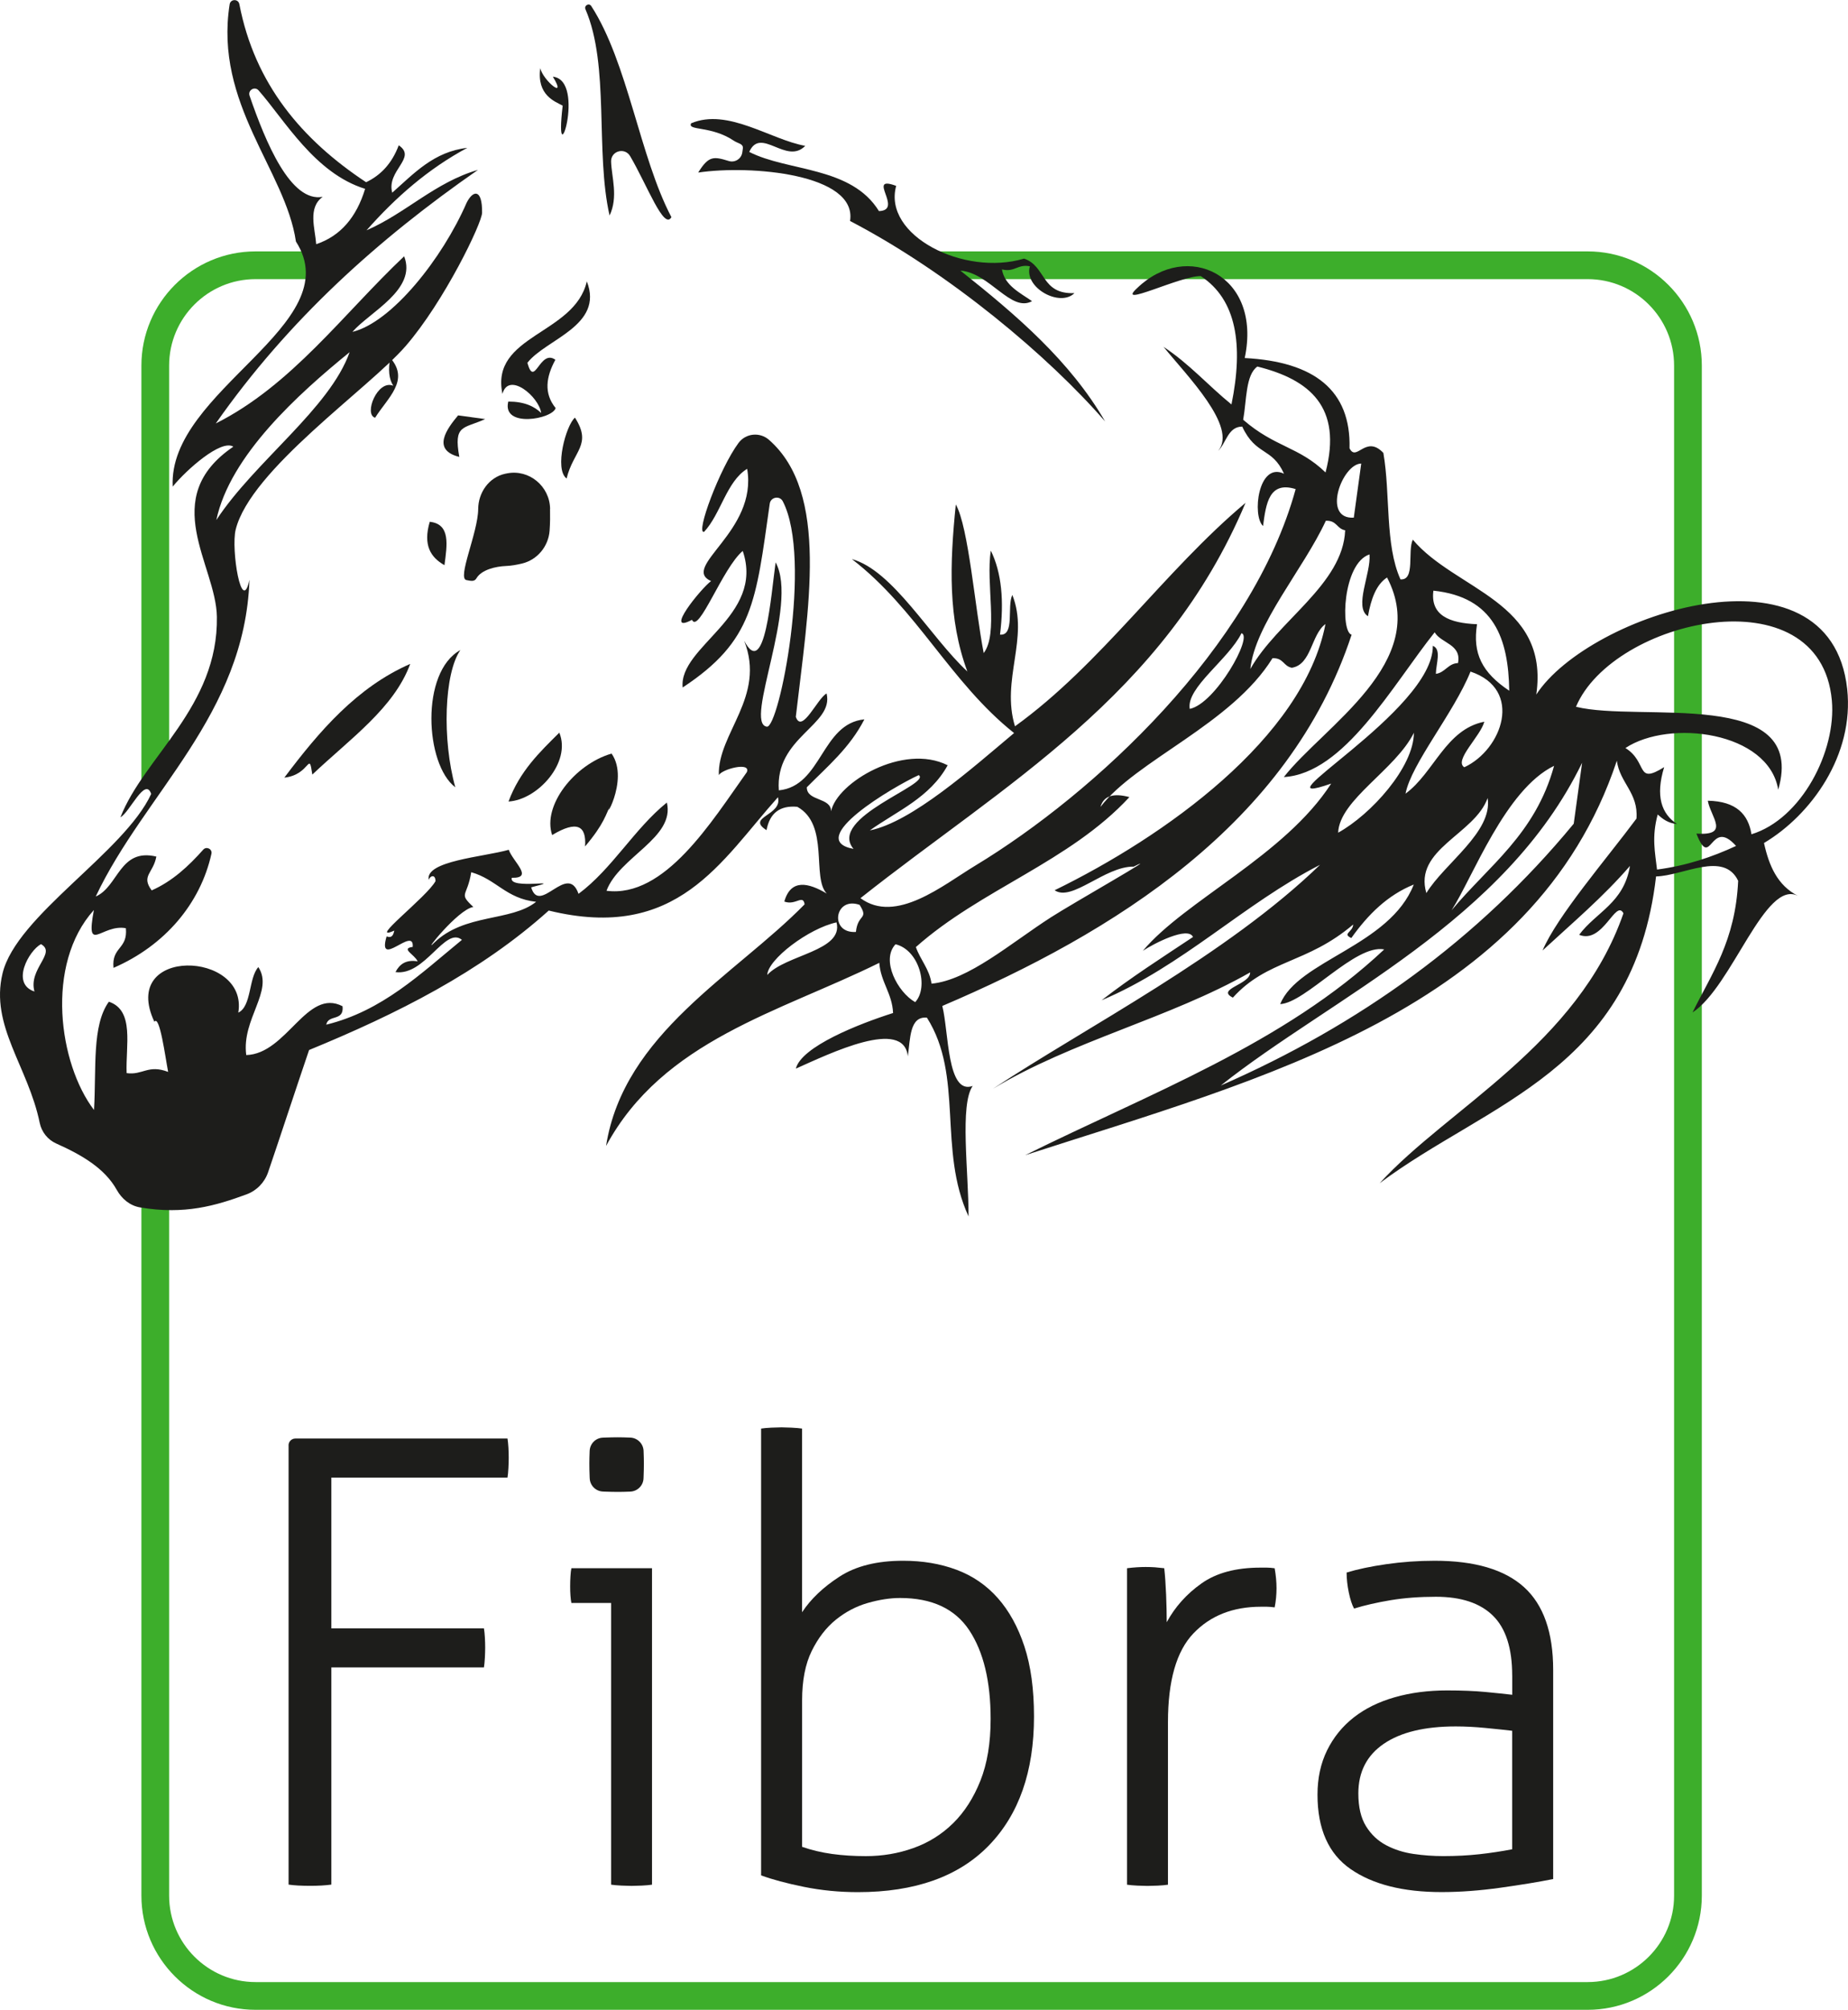 <?xml version="1.0" encoding="UTF-8"?>
<svg id="Layer_2" data-name="Layer 2" xmlns="http://www.w3.org/2000/svg" viewBox="0 0 556.49 604.96">
  <defs>
    <style>
      .cls-1 {
        fill: #3dae2b;
      }

      .cls-1, .cls-2, .cls-3 {
        stroke-width: 0px;
      }

      .cls-2, .cls-3 {
        fill: #1d1d1b;
      }

      .cls-3 {
        fill-rule: evenodd;
      }
    </style>
  </defs>
  <g id="Laag_1" data-name="Laag 1">
    <path class="cls-1" d="M50.93,343.87v226.72c0,14.35,11.67,26.02,26.02,26.02h401.15c14.35,0,26.02-11.67,26.02-26.02V110.04c0-14.35-11.67-26.02-26.02-26.02h-189.4l-11.77-8.35h201.17c18.95,0,34.37,15.42,34.37,34.37v460.55c0,18.95-15.42,34.37-34.37,34.37H76.95c-18.95,0-34.37-15.42-34.37-34.37v-231.27l8.35,4.56ZM42.58,236.05v-126.01c0-18.95,15.42-34.37,34.37-34.37h25.15l-5.69,8.35h-19.46c-14.35,0-26.02,11.67-26.02,26.02v119.83l-8.35,6.18Z"/>
    <path class="cls-3" d="M173.14,125.71c5.25,8.23-.48,9.89-2.52,18.33-3.78-2.84-.17-16.08,2.52-18.33Z"/>
    <path class="cls-3" d="M137.95,125.03c2.72.37,5.44.75,8.15,1.12-6.59,2.97-9.55,1.58-7.79,11.38-8.5-2.11-3.65-8.57-.36-12.5Z"/>
    <path class="cls-3" d="M129.41,157.06c6.32.68,5.23,6.99,4.43,13.06-4.14-2.33-6.51-6-4.43-13.06Z"/>
    <path class="cls-3" d="M168.43,220.53c3.67,8.94-6.51,20.22-15.3,20.73,3.4-9.16,9.4-14.88,15.3-20.73Z"/>
    <path class="cls-3" d="M176.3,2.79c-.49-1.13,1.07-2.01,1.74-.98,11.05,17.06,14.58,45.39,24.14,63.55-2.24,4.06-7.29-9.61-12.42-18.35-1.62-2.77-5.83-1.58-5.74,1.63.14,4.64,2.22,10.6-.46,16.24-4.36-19.23.07-45.12-7.26-62.09Z"/>
    <path class="cls-3" d="M110.31,69.35c11.91-5.15,20.66-14.46,33.63-18.22-29.89,20.74-57.06,45.07-78.96,76.33,22.89-11.52,38.3-32.9,56.72-50.32,3.91,10.04-10.37,16.74-15.58,22.76,11.83-2.86,27.07-22.04,34.39-38.86,1.94-3.87,4.74-4.31,4.66,2.98,0,3.08-11.43,26.79-23.03,40.16-11.2,12.89-46.69,37.18-51.17,55.23-1.46,5.89,1.8,26.11,4.15,15.1-1.4,40.67-31.59,64.2-46.29,95.34,6.87-2.98,7.14-14.65,18.25-12.02-.92,5.03-4.68,5.78-1.4,10.18,6.2-2.74,11.05-7.24,15.52-12.26.97-1.09,2.78-.19,2.47,1.23-3.31,14.97-14.02,27.65-29.49,34.35-.62-6.43,4.34-5.51,3.72-11.94-7.31-1.34-12.19,8.17-9.63-5.47-14.8,16.4-10.53,46.35.04,60.19.73-12.55-.68-25.45,4.47-32.59,7.8,2.6,5.02,13.23,5.35,21.49,4.8.7,6.48-2.69,12.5-.36-.84-4.34-2.55-17.36-4.15-15.1-10.66-22.78,28.39-21.44,25.28-2.75,4.03-1.9,3.06-10.4,6.03-13.7,4.74,7.18-5.1,15.62-3.64,26.48,12.26-.35,18.2-20.28,29-14.7.5,4.67-4.29,2.36-4.91,5.55,16.93-4.14,28.47-15.39,40.86-25.53-5.06-4.15-11.1,10.94-20.01,9.7,1.23-2.38,3.18-3.82,6.67-3.23-.89-2.06-5.24-3.86-1.48-4.35.51-6.46-10.82,6.96-7.87-3.15,1.69.61,2.04-.53,2.32-1.76-8.38,3.74,9.83-10.09,12.42-14.9-.07-2.37-1.89-1.41-2.04-.28-1.31-5.82,16.55-6.98,24.09-9.14,1.3,3.63,7.64,8.58.92,8.43-1.18,3.82,17.28-.01,5.83,2.87,2.55,8.53,10.92-7.61,14.26,1.96,10.12-7.51,16.79-19.57,26.6-27.48,2.53,10.62-14.36,16.32-18.18,26.56,17.55,2.26,31.65-20.81,42.26-35.71,1.33-3.25-7.62-.86-8.43.92-.41-12.62,14.27-23.59,7.63-40.46,6.28,11.94,8.11-14.03,9.47-23.6,7.09,12.85-9.71,48.48-2.64,49.45,3.7.51,13.83-50.45,4.8-67.83-.93-1.8-3.65-1.29-3.93.72-4.19,29.43-4.87,41.24-26.22,55.32-1.26-12.41,24.8-21.4,18.09-41.1-6.08,5.1-13.28,25.1-15.29,20.73-8.77,4.7,2.84-9.57,5.75-11.66-9.39-4.26,14.13-14.92,10.87-33.79-6.23,3.82-7.93,13.6-12.98,18.98-2.63.62,4.66-19.04,10.38-26.77,2.18-2.94,6.42-3.35,9.17-.94,18.26,15.99,11.84,50.7,8.08,83.38,1.83,5.31,6.52-5.61,9.27-7.03,2.32,9.55-15.58,13.09-14.38,29.16,13.02-1.29,12.74-20.09,25.76-21.37-4.42,8.61-11.14,14.18-17.34,20.45-.02,4.27,7.33,2.96,7.31,7.23,1.73-8.62,21.72-20.62,35.11-13.86-5.38,9.76-15.15,13.71-23.45,19.61,12.69-2.54,30.8-18.71,43.45-29.31-19.18-15.25-29.32-37.37-48.85-52.36,12.39,3.4,23.6,23.45,34.78,33.83-5.9-15.89-5.3-32.37-3.48-50.28,3.85,6.84,5.73,30.92,8.4,44.74,4.5-5.92.57-21.06,2.15-30.83,3.26,6.65,4.02,15.2,2.76,25.28,4.53.37,2.04-8.52,3.71-11.95,5.16,12.99-3.49,25.52.8,39.54,25.95-18.72,44.89-46.68,69.42-67.26-24.52,58.29-73.04,84.95-115.95,118.99,10.68,7.88,24.85-3.92,34.55-9.78,35.93-21.73,83.43-65.71,96.5-113.35-7.96-2.48-8.93,4.27-9.82,11.11-3.36-3.05-1.49-19.44,6.31-15.74-3.62-8.03-8.45-5.33-12.58-14.18-4.27,0-4.81,4.88-7.23,7.31,5.91-7.25-9.39-22.58-16.46-31.31,7.74,5.08,13.48,11.68,20.45,17.33,3.66-17.98,1.52-31.57-9.23-38.62-5.98-.2-25.97,9.84-19.17,3.6,15-14.51,37.7-4.01,32.39,21.05,21.01,1.1,32.01,9.77,31.56,27.16,2.09,4.27,4.87-4.23,10.19,1.4,2.15,12.36.44,27.65,5.15,38.06,4.54.37,2.05-8.52,3.72-11.94,12.82,15.21,41.21,18.62,37.18,46.61,15.84-24.37,88.57-47.85,93.62-1.68,2.18,19.9-10.88,37.95-25.05,46.37,1.49,6.78,4.02,12.77,10.27,15.93-9.97-5.2-19.83,27.29-31.79,35.07,5.74-11.68,12.91-21.48,13.74-39.63-4.35-9.06-16.57-1.49-24.72-1.31-6.78,58.42-50.64,67.96-83.23,92.34,20.58-22.57,59.64-41.64,73.41-81.24-2.34-4.47-6.15,9.38-13.34,6.47,5.12-6.88,13.46-9.53,15.3-20.73-8.1,9.38-17.38,17.19-26.32,25.45,4.36-10.31,19.24-27.54,28.28-39.7.61-7.76-5.05-10.77-5.91-17.42-25.1,75.27-107.35,95.77-178.18,118.74,37.56-18.63,77.95-33.56,108.13-61.94-8.67-1.7-23.69,16.1-31.32,16.46,5.26-13.14,32.97-17.47,40.22-35.99-7.92,3.19-13.81,9.07-18.81,16.1-2.84-1.31.45-1.76.56-4.07-13.95,11.88-25.83,10.5-36.22,22.01-5.27-2.6,5.27-3.92,5.19-7.59-24.22,13.78-53.69,20.64-77.44,35.02,28.37-18.73,70.44-40.24,98.49-67.41-23.19,11.92-41.36,30.47-65.78,40.78,8.8-6.84,18.22-12.87,27.53-19.05-1.49-3.34-11.78,1.96-15.1,4.15,12.8-15.22,42.74-28.66,56.71-50.33-24.72,8.62,30.94-21.8,30.6-41.46,2.67,1.01.99,5.33.92,8.43,2.77-.35,3.69-3.15,6.67-3.24,1.11-5.71-5.06-5.9-7.03-9.26-12.83,16.11-27.22,42.51-45.42,43.57,11.97-15.3,44.45-34.55,31.08-60.07-3.26,2.11-4.83,6.47-5.75,11.66-4.33-2.8.97-12.91.47-18.61-8.1,2.67-8.8,23.34-5.39,24.17-18.78,57.02-71.77,89.8-123.26,111.75,1.98,7.68,1.38,26.87,9.15,24.08-3.93,5.65-1.23,25.8-1.24,39.27-9.3-20.11-1.39-42.26-12.54-59.83-5.23-.48-4.98,6.26-5.75,11.66-1.17-11.74-23.43-.89-33.72,3.68,1.68-6.65,18.96-13.46,29.28-16.74-.25-5.89-3.74-9.33-4.15-15.1-30.09,14.86-65.07,23.28-82.28,55.12,5.33-33.88,38.88-51.38,59.79-72.73-.48-3.15-2.72.45-6.11-.84,1.96-6.92,7.28-5.68,12.78-2.4-4.62-4.82.9-20.7-8.87-26.12-5.22-.47-8.3,1.87-9.27,7.03-6.31-3.98,4.92-4.4,3.44-9.91-17.14,19.11-30.18,43.61-69.02,34.11-20.61,18.53-45.73,31.12-72.17,41.98-4.21,12.38-8.91,26.77-12.34,36.79-1.06,3.09-3.44,5.54-6.5,6.66-9.13,3.36-18.64,6.22-32.07,3.92-3.04-.52-5.5-2.58-7-5.27-3.63-6.5-10.52-10.52-18.21-13.95-2.56-1.14-4.42-3.46-4.99-6.21-3.5-17-15-29.2-11.2-44.99,4.18-17.43,36.67-36.44,44.77-54.04-1.83-5.31-6.51,5.62-9.26,7.03,7.09-18.19,29.47-33.27,29.04-60.35-.25-15.6-17.89-35.68,4.95-51.2-3.67-2.32-14.13,6.95-18.25,12.02-1.51-28.98,53.24-48.71,37.1-73.77-3.13-21.41-24.65-41.36-19.96-71.39.26-1.67,2.61-1.71,2.93-.05,4.62,24.01,18.79,40.77,38.16,53.59,4.48-2.12,7.82-5.74,9.83-11.11,5.64,3.79-3.77,7.57-1.96,14.26,6.56-5.8,12.53-12.35,22.61-13.5-11.68,6.25-21.57,14.86-30.4,24.89ZM97.18,59.24c-4.57,3.3-2.31,9.48-1.96,14.26,7.28-2.43,12.12-8.08,14.73-16.66-15.15-4.67-24.19-20.66-32.08-29.63-1.16-1.32-3.29-.07-2.72,1.59,4.85,14.1,12.4,32.26,22.02,30.44ZM510.84,250.92c10.25.69,4.3-4.98,3.43-9.9,8.61.16,12.2,4.14,13.15,10.1,15.07-4.6,25.58-25.01,24.21-40.26-3.49-38.61-65.95-24.5-77.05,1.88,19.24,4.8,69.86-6.11,60.9,24.96-2.9-17.49-32.76-21.31-46.01-12.54,6.84,4.26,3,11.18,11.66,5.75-2.66,8.71-.84,14.02,3.88,17.14-2.82-.3-4.34-1.57-5.83-2.88-1.86,6.88-.76,11.52-.2,16.57,8.85-1.15,16.6-3.77,23.8-7.11-7.87-8.81-7.45,7.66-11.94-3.71ZM473.9,247.93c.84-6.11,1.68-12.22,2.52-18.33-23.27,47.91-75.42,70.59-108.8,97.14,41.56-18.17,77.45-43.83,106.28-78.8ZM161.44,271.45c-9.11-1-11.94-6.76-19.54-8.91-1.2,7.56-3.96,6.16.64,10.46-4.66.7-15.6,14.63-11.86,10.83,9.23-9,23.19-6.33,30.76-12.38ZM257.74,280.52c.57-5.58,3.95-3.64,1.12-8.15-7.62-2.68-9.18,8.68-1.12,8.15ZM231.05,293.46c5.57-6.14,23.05-7.19,20.85-15.82-8.39,1.82-20.68,11.14-20.85,15.82ZM399.16,142.21c5.17-19.74-4.84-27.97-20.53-31.88-3.56,2.52-3.22,10.18-4.27,16.02,9.57,8.31,16.78,8.07,24.8,15.86ZM407.67,155.82c.74-5.43,1.49-10.86,2.24-16.29-5.75.08-11.96,16.84-2.24,16.29ZM65.14,156.54c11.57-17.63,34.14-33.57,40.14-50.53-15.43,12.55-36.02,31.09-40.14,50.53ZM376.52,201.36c8.09-14.42,27.9-25.44,28.55-41.74-2.58-.47-2.46-3-5.82-2.87-6.68,14.46-21.35,31.16-22.73,44.61ZM444.78,187.9c-1.39,8.77,1.49,14.54,9.7,20.01-.25-15.63-4.52-28.2-22.84-30.12-.96,7.41,4.75,9.77,13.13,10.1ZM399.12,187.86c-4.31,3.13-4.15,12.17-10.1,13.14-2.59-.47-2.46-3-5.83-2.88-12.31,19.88-41.15,30.74-51.8,44.77.99-3.52,4.14-4.17,8.71-2.96-18.05,19.51-44.68,27.71-64.3,45.14,1.33,3.85,4.1,6.62,4.71,11.02,11.1-1.05,23.65-12.04,35.95-19.97,6.38-4.12,34.52-20.07,24.93-15.26-8.68-.13-18.6,10.68-23.81,7.11,32.88-16.05,74.82-45.64,81.56-80.12ZM269.67,284.23c-4.47,4.73.6,14.41,5.92,17.42,4.21-4.53,1.17-15.75-5.92-17.42ZM358.27,213.38c7.77-1.58,19.19-21.98,15.57-22.77-3.84,7.83-16.7,16.39-15.57,22.77ZM440.94,230.95c11.45-5.31,17.9-23.44,1.88-28.8-5.09,12.56-17.85,27.76-19.57,36.74,8.6-6.3,12.08-19.35,23.72-21.65-1.11,4.34-9.23,11.65-6.04,13.7ZM402.96,250.64c9.87-5.45,22.75-19.68,22.81-30.07-5.56,11.17-22.41,20.14-22.81,30.07ZM437.11,274.01c11.13-13.39,25.22-22.88,30.87-43.49-14.68,7.13-24.45,33.49-30.87,43.49ZM429.52,268.82c5.43-8.92,20.07-18.4,18.45-28.6-3.9,10.95-22.36,15.37-18.45,28.6ZM257.02,255.52c-7.89-9.41,23.6-19.48,19.64-22.21-7.57,3.45-34.69,19.41-19.64,22.21ZM10.38,298.45c-1.92-6.82,6.73-11.6,1.96-14.26-3.64,1.95-9.17,11.88-1.96,14.26Z"/>
    <path class="cls-3" d="M117.51,107.69c5.98,6.81-.78,12.02-4.55,18.05-3.5-.97.71-11.61,5.47-9.63-1.34-2.03-1.56-4.9-.92-8.43Z"/>
    <path class="cls-3" d="M162.68,20.5c.85,3.77,8.27,9.8,3.8,2.59,10.29,1.03.21,32.03,2.96,8.71-2.23-1.22-7.85-3.06-6.75-11.3Z"/>
    <path class="cls-3" d="M301.71,81.1c.85,4.83,5.3,6.93,9.07,9.55-6.36,3.51-12.73-8.52-21.57-9.19,16.86,13.36,33.05,27.23,43.58,45.41-16.86-19.46-46.85-44.75-76.81-60.35,2.24-14.17-29.96-16.93-45.73-14.58,3.15-5.1,4.66-4.87,9.19-3.48,1.87.58,3.82-.65,4.09-2.59l.16-1.14c.21-1.51-1.42-1.5-2.69-2.36-6.94-4.65-14.1-2.92-12.87-5.26,11.06-4.68,23.9,4.94,34.35,6.79-5.67,5.87-13.41-5.95-16.86,1.83,11.68,5.97,30.71,4.28,39.06,17.81,7.6-.26-4.08-11.04,5.19-7.59-4.1,14.9,20.38,27.32,38.5,21.89,6.69,2.23,5.02,10.8,15.18,10.39-4.35,4.35-15.34-1.63-13.42-8.07-3.62-.76-4.64,1.9-8.43.92Z"/>
    <path class="cls-3" d="M162.96,124.31c-.63-4.87-9.78-12.61-11.66-5.75-3.74-17.79,21.75-17.81,25.41-33.87,5.24,13.38-12.34,17.36-17.9,24.52,2.18,7.88,3.7-4.32,8.43-.92-2.79,5.13-3.55,10.08.08,14.54-.89,3.33-16.25,6.11-14.26-1.96,4.81,0,7.78,1.41,9.91,3.44Z"/>
    <path class="cls-3" d="M165.63,153.12c.04,2.15.04,4.33-.13,6.64-.36,4.73-3.7,8.76-8.31,9.87-1.64.39-3.31.68-4.84.74-3.02.12-7.36,1.09-8.88,3.71-.61,1.06-1.69.78-2.93.54-3.06-.3,3.41-14.24,3.46-21.41.03-4.96,3.24-9.53,8.09-10.6.21-.05.43-.09.64-.13,6.64-1.27,12.8,3.89,12.92,10.65Z"/>
    <path class="cls-3" d="M138.63,195.68c-4.88,7.01-5.53,26.97-1.52,41.3-9.14-6.9-10.57-34.7,1.52-41.3Z"/>
    <path class="cls-3" d="M94.05,233.15c-1.1-7.5-.5.06-8.43.92,10.6-14.1,21.92-27.24,37.91-34.23-4.88,13.28-18,22.44-29.48,33.31Z"/>
    <path class="cls-3" d="M176.18,254.79c.45-6.23-2.38-7.96-9.91-3.44-3.01-8.83,6.71-21.26,17.89-24.52,5.74,8.15-3.78,22.65.08,14.54-1.84,3.87-2.24,6.53-8.07,13.42Z"/>
    <path class="cls-2" d="M86.89,435.05c0-1.13.92-2.05,2.05-2.05h63.88c.12.75.22,1.65.28,2.71.06,1.06.09,2.09.09,3.08,0,.87-.03,1.9-.09,3.08-.06,1.19-.15,2.15-.28,2.89h-53.04v45.38h45.95c.12.75.22,1.65.28,2.71.06,1.06.09,2.09.09,3.08,0,.87-.03,1.9-.09,3.08-.07,1.18-.16,2.15-.28,2.89h-45.95v65.37c-.87.12-1.87.22-2.99.28-1.12.06-2.24.09-3.36.09-1.25,0-2.46-.03-3.64-.09-1.18-.07-2.15-.16-2.89-.28v-132.24Z"/>
    <path class="cls-2" d="M184.01,482.5h-11.95c-.13-.62-.22-1.37-.28-2.24-.07-.87-.09-1.81-.09-2.8s.03-1.99.09-2.99c.06-1,.15-1.81.28-2.43h24.28v95.25c-.75.12-1.77.22-3.08.28-1.31.06-2.34.09-3.08.09-.62,0-1.62-.03-2.99-.09-1.37-.07-2.43-.16-3.17-.28v-84.79ZM181.56,448.96c-2.17-.09-3.89-1.82-3.98-3.98,0-.13-.01-.26-.02-.39-.07-1.62-.09-2.99-.09-4.11,0-1,.03-2.24.09-3.74h0c.09-2.16,1.79-3.9,3.94-4,.15,0,.29-.01.44-.02,1.62-.06,2.99-.09,4.11-.09,1,0,2.24.03,3.74.09h.03c2.16.1,3.89,1.83,3.98,3.99v.03c.06,1.49.09,2.74.09,3.74,0,1.12-.03,2.49-.09,4.11,0,.15-.01.3-.02.44-.09,2.16-1.84,3.86-3.99,3.95h0c-1.5.07-2.74.09-3.74.09-1.12,0-2.49-.03-4.11-.09-.13,0-.26-.01-.39-.02Z"/>
    <path class="cls-2" d="M229.2,430.01c.75-.12,1.77-.22,3.08-.28,1.3-.06,2.33-.09,3.08-.09.62,0,1.62.03,2.99.09,1.37.07,2.43.16,3.18.28v55.28c2.61-3.98,6.38-7.56,11.3-10.74,4.92-3.18,11.3-4.76,19.14-4.76,5.85,0,11.21.9,16.06,2.71,4.85,1.81,8.99,4.64,12.42,8.5,3.42,3.86,6.1,8.72,8.03,14.57,1.93,5.86,2.89,12.89,2.89,21.11,0,16.56-4.55,29.51-13.63,38.85-9.09,9.34-22.23,14.01-39.41,14.01-5.6,0-11.02-.53-16.25-1.59-5.23-1.06-9.52-2.21-12.89-3.46v-134.47ZM241.53,555.9c2.86,1,5.88,1.71,9.06,2.15,3.18.44,6.57.65,10.18.65,4.98,0,9.74-.81,14.29-2.43,4.55-1.62,8.53-4.11,11.95-7.47,3.42-3.36,6.16-7.63,8.22-12.8,2.06-5.17,3.08-11.36,3.08-18.58,0-11.33-2.15-20.23-6.44-26.71-4.3-6.47-11.24-9.71-20.83-9.71-2.99,0-6.23.5-9.71,1.49-3.49,1-6.69,2.68-9.62,5.04-2.93,2.37-5.35,5.51-7.28,9.43-1.93,3.92-2.89,8.87-2.89,14.85v44.08Z"/>
    <path class="cls-2" d="M339.39,472.04c1-.12,1.96-.22,2.89-.28.93-.06,1.83-.09,2.71-.09,1,0,1.93.03,2.8.09.87.07,1.8.16,2.8.28.25,2.24.43,4.89.56,7.94.12,3.05.19,5.82.19,8.31,2.49-4.6,5.98-8.5,10.46-11.67,4.48-3.18,10.4-4.76,17.74-4.76h1.96c.68,0,1.46.07,2.34.19.37,2.12.56,4.11.56,5.98,0,1.99-.19,3.92-.56,5.79-1-.12-1.78-.19-2.34-.19h-1.77c-8.47,0-15.25,2.68-20.36,8.03-5.11,5.35-7.66,14.26-7.66,26.71v48.93c-.75.12-1.78.22-3.08.28-1.31.06-2.34.09-3.08.09-.63,0-1.62-.03-2.99-.09-1.37-.07-2.43-.16-3.18-.28v-95.25Z"/>
    <path class="cls-2" d="M455.37,504.35c0-8.22-1.93-14.22-5.79-18.02-3.86-3.8-9.59-5.7-17.18-5.7-4.98,0-9.53.35-13.63,1.03-4.11.69-7.78,1.52-11.02,2.52-.62-1.12-1.15-2.74-1.59-4.86-.44-2.12-.65-4.11-.65-5.98,3.24-.99,7.22-1.84,11.95-2.52,4.73-.68,9.59-1.03,14.57-1.03,12.08,0,21.04,2.65,26.9,7.94,5.85,5.29,8.78,13.61,8.78,24.93v62.94c-4.36.87-9.65,1.74-15.88,2.61-6.23.87-12.14,1.31-17.74,1.31-11.58,0-20.7-2.3-27.36-6.91-6.66-4.6-9.99-12.08-9.99-22.41,0-4.98.96-9.43,2.89-13.35,1.93-3.92,4.61-7.22,8.03-9.9,3.42-2.68,7.53-4.7,12.33-6.07,4.79-1.37,10.05-2.06,15.78-2.06,4.48,0,8.34.16,11.58.47,3.24.31,5.91.59,8.03.84v-5.79ZM455.37,520.97c-2.12-.25-4.76-.53-7.94-.84-3.17-.31-6.19-.47-9.06-.47-9.34,0-16.56,1.74-21.67,5.23-5.11,3.49-7.66,8.47-7.66,14.94,0,4.11.78,7.41,2.33,9.9,1.55,2.49,3.58,4.39,6.07,5.7,2.49,1.31,5.23,2.18,8.22,2.61,2.99.44,5.98.65,8.97.65,3.86,0,7.47-.19,10.83-.56,3.36-.37,6.66-.87,9.9-1.49v-35.67Z"/>
  </g>
</svg>